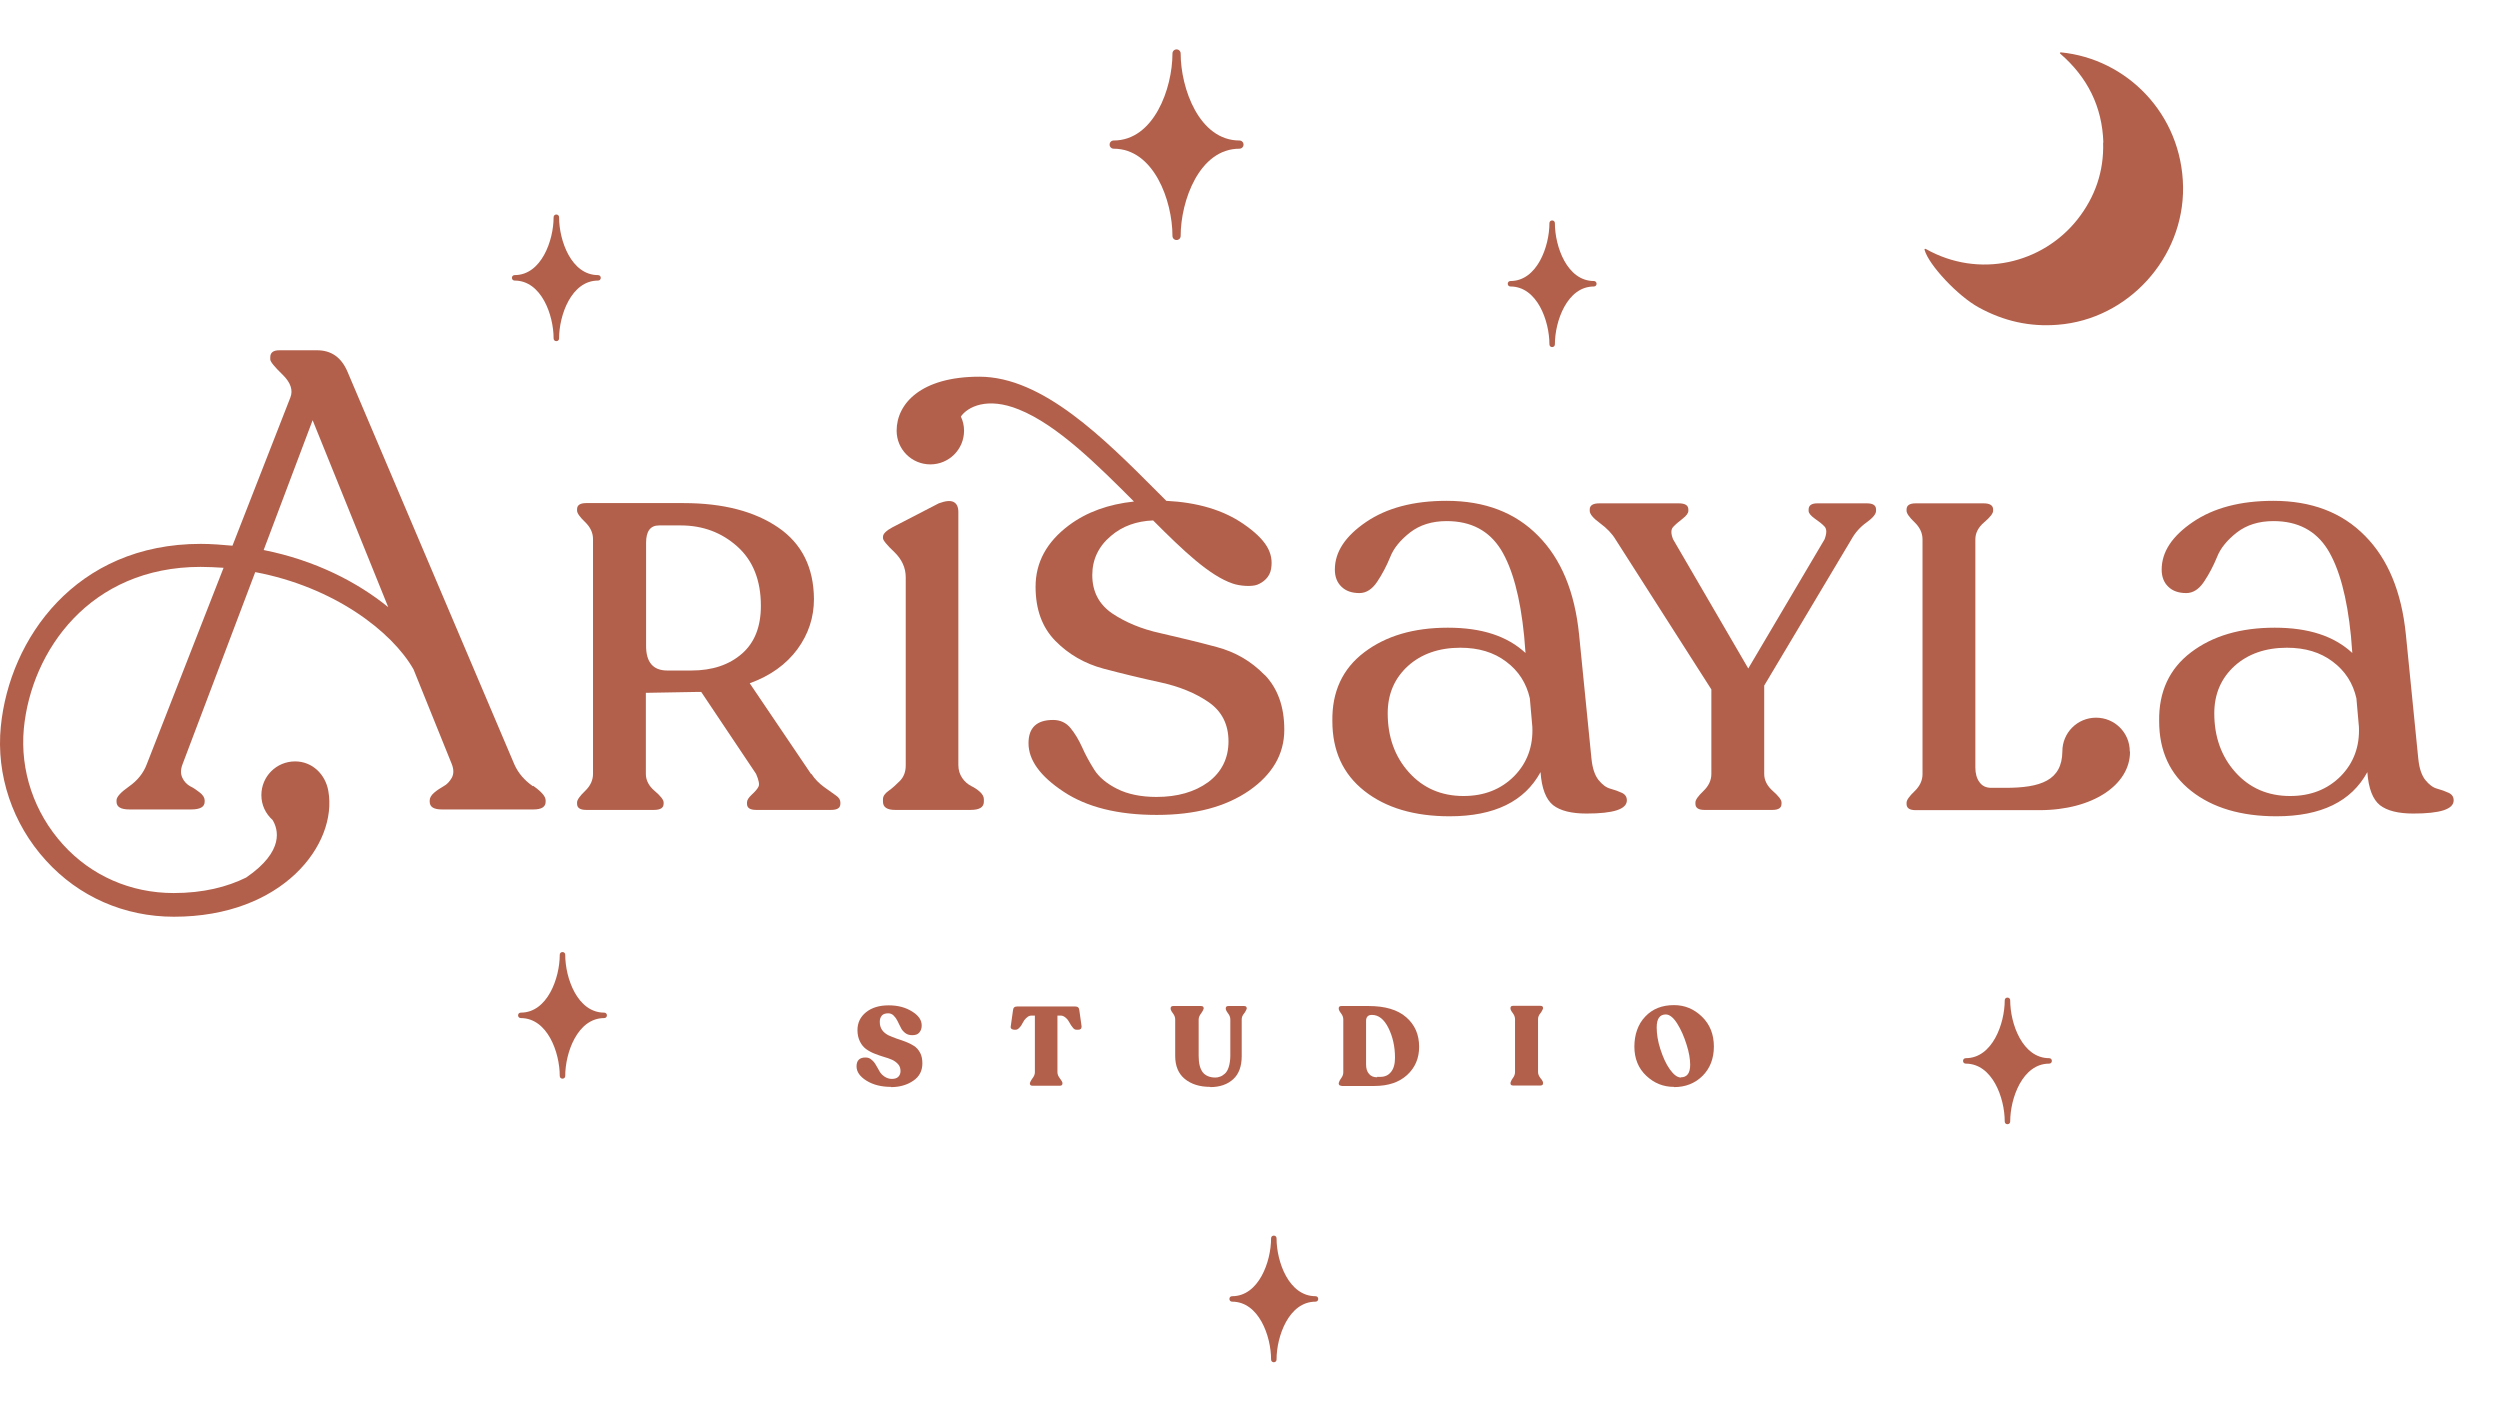 <svg xmlns="http://www.w3.org/2000/svg" width="196" height="111" viewBox="0 0 196 111" fill="none"><path d="M69.868 85.212C69.1 85.212 68.457 85.051 67.939 84.73C67.421 84.408 67.153 84.033 67.153 83.605C67.153 83.14 67.385 82.908 67.85 82.908C68.046 82.908 68.207 82.962 68.332 83.087C68.475 83.194 68.582 83.337 68.671 83.497C68.76 83.658 68.868 83.819 68.957 83.997C69.046 84.158 69.189 84.301 69.35 84.408C69.51 84.515 69.707 84.587 69.921 84.587C70.135 84.587 70.314 84.533 70.421 84.426C70.528 84.319 70.6 84.176 70.6 83.98C70.6 83.765 70.546 83.587 70.421 83.444C70.296 83.301 70.135 83.176 69.939 83.087C69.743 82.997 69.528 82.926 69.278 82.855C69.028 82.783 68.796 82.694 68.564 82.605C68.332 82.515 68.1 82.39 67.903 82.247C67.707 82.105 67.546 81.908 67.421 81.658C67.296 81.408 67.225 81.105 67.225 80.765C67.225 80.176 67.457 79.712 67.903 79.355C68.35 78.997 68.939 78.819 69.671 78.819C70.403 78.819 70.993 78.98 71.51 79.301C72.028 79.622 72.278 79.997 72.26 80.426C72.26 80.64 72.189 80.819 72.064 80.962C71.939 81.105 71.76 81.158 71.51 81.158C71.296 81.158 71.118 81.105 70.957 80.98C70.814 80.855 70.689 80.73 70.618 80.551C70.528 80.39 70.457 80.23 70.368 80.051C70.278 79.872 70.189 79.747 70.064 79.622C69.939 79.497 69.796 79.444 69.635 79.444C69.421 79.444 69.243 79.497 69.135 79.622C69.028 79.747 68.975 79.908 68.975 80.105C68.975 80.355 69.028 80.569 69.153 80.747C69.278 80.926 69.439 81.051 69.635 81.158C69.832 81.247 70.046 81.337 70.296 81.426C70.528 81.497 70.778 81.587 71.01 81.676C71.243 81.765 71.457 81.872 71.653 81.997C71.85 82.122 72.01 82.301 72.135 82.533C72.26 82.765 72.314 83.051 72.314 83.372C72.314 83.944 72.082 84.408 71.6 84.73C71.135 85.051 70.546 85.23 69.85 85.23L69.868 85.212Z" fill="#B2604B"></path><path d="M80.957 85.122C80.814 85.122 80.743 85.068 80.743 84.943V84.908C80.743 84.908 80.814 84.711 80.939 84.551C81.064 84.39 81.135 84.229 81.135 84.068V79.622H80.868C80.725 79.622 80.6 79.676 80.475 79.801C80.35 79.908 80.26 80.033 80.189 80.176C80.118 80.318 80.046 80.443 79.939 80.551C79.85 80.658 79.743 80.729 79.653 80.729H79.493C79.493 80.729 79.35 80.711 79.296 80.658C79.243 80.604 79.225 80.551 79.243 80.461L79.421 79.193C79.439 78.997 79.546 78.908 79.743 78.908H84.296C84.493 78.908 84.6 78.997 84.618 79.193L84.796 80.461C84.796 80.461 84.796 80.604 84.743 80.658C84.689 80.711 84.635 80.729 84.546 80.729H84.385C84.278 80.729 84.189 80.676 84.1 80.551C84.01 80.443 83.921 80.318 83.85 80.176C83.778 80.033 83.689 79.908 83.564 79.801C83.439 79.693 83.314 79.622 83.171 79.622H82.903V84.068C82.903 84.229 82.975 84.39 83.1 84.551C83.225 84.711 83.296 84.836 83.296 84.908V84.943C83.296 85.068 83.225 85.122 83.082 85.122H80.939H80.957Z" fill="#B2604B"></path><path d="M94.885 85.211C94.046 85.211 93.385 84.997 92.885 84.586C92.385 84.176 92.135 83.569 92.135 82.783V79.926C92.135 79.765 92.082 79.604 91.957 79.444C91.832 79.283 91.778 79.158 91.778 79.086V79.051C91.778 78.926 91.85 78.872 91.993 78.872H94.153C94.296 78.872 94.368 78.926 94.368 79.051V79.086C94.368 79.086 94.296 79.283 94.171 79.444C94.046 79.604 93.975 79.765 93.975 79.926V82.783C93.975 83.372 94.082 83.783 94.296 84.069C94.51 84.336 94.85 84.479 95.278 84.479C95.403 84.479 95.528 84.461 95.653 84.408C95.778 84.372 95.903 84.283 96.028 84.176C96.153 84.069 96.26 83.89 96.332 83.658C96.403 83.426 96.457 83.122 96.457 82.783V79.926C96.457 79.765 96.403 79.604 96.278 79.444C96.153 79.283 96.1 79.158 96.1 79.086V79.051C96.1 78.926 96.171 78.872 96.314 78.872H97.528C97.671 78.872 97.743 78.926 97.743 79.051V79.086C97.743 79.086 97.671 79.283 97.546 79.444C97.403 79.604 97.35 79.765 97.35 79.926V82.801C97.35 83.586 97.135 84.194 96.689 84.604C96.243 85.015 95.635 85.229 94.885 85.229V85.211Z" fill="#B2604B"></path><path d="M105.171 85.122C105.028 85.122 104.957 85.069 104.957 84.944V84.908C104.957 84.908 105.01 84.711 105.135 84.551C105.26 84.39 105.314 84.229 105.314 84.069V79.926C105.314 79.765 105.26 79.604 105.135 79.444C105.01 79.283 104.957 79.158 104.957 79.086V79.051C104.957 78.926 105.028 78.872 105.171 78.872H107.296C108.582 78.872 109.564 79.158 110.243 79.747C110.921 80.336 111.26 81.104 111.26 82.069C111.26 82.979 110.939 83.711 110.314 84.283C109.689 84.854 108.832 85.14 107.76 85.14H105.171V85.122ZM107.957 84.426H108.225C108.564 84.426 108.85 84.301 109.046 84.051C109.26 83.801 109.368 83.426 109.368 82.926C109.368 82.051 109.189 81.265 108.85 80.586C108.51 79.908 108.082 79.569 107.564 79.569H107.546C107.26 79.569 107.1 79.729 107.1 80.033V83.444C107.1 83.765 107.171 84.015 107.332 84.194C107.475 84.372 107.689 84.461 107.975 84.461L107.957 84.426Z" fill="#B2604B"></path><path d="M118.421 84.926V84.89C118.421 84.89 118.475 84.694 118.6 84.533C118.725 84.372 118.778 84.212 118.778 84.051V79.908C118.778 79.747 118.725 79.587 118.6 79.426C118.475 79.265 118.421 79.14 118.421 79.069V79.033C118.421 78.908 118.492 78.855 118.635 78.855H120.76C120.903 78.855 120.975 78.908 120.975 79.033V79.069C120.975 79.069 120.903 79.265 120.778 79.426C120.635 79.587 120.582 79.747 120.582 79.908V84.051C120.582 84.212 120.653 84.372 120.778 84.533C120.921 84.694 120.975 84.819 120.975 84.89V84.926C120.975 85.051 120.903 85.105 120.76 85.105H118.635C118.492 85.105 118.421 85.051 118.421 84.926Z" fill="#B2604B"></path><path d="M131.243 85.212C130.403 85.212 129.689 84.926 129.064 84.337C128.439 83.747 128.135 82.979 128.135 82.051C128.135 81.122 128.421 80.283 128.993 79.694C129.564 79.087 130.314 78.801 131.243 78.801C132.082 78.801 132.814 79.104 133.439 79.712C134.064 80.319 134.368 81.104 134.368 82.051C134.368 82.997 134.064 83.765 133.475 84.354C132.868 84.944 132.135 85.229 131.243 85.229V85.212ZM131.778 84.462C132.26 84.462 132.51 84.14 132.51 83.479C132.51 83.033 132.421 82.497 132.225 81.89C132.028 81.265 131.796 80.729 131.493 80.247C131.189 79.765 130.885 79.533 130.6 79.533C130.118 79.533 129.885 79.872 129.885 80.551C129.885 81.069 129.975 81.64 130.171 82.247C130.368 82.854 130.6 83.39 130.903 83.819C131.207 84.247 131.493 84.479 131.796 84.479L131.778 84.462Z" fill="#B2604B"></path><path d="M63.617 60.675C63.885 61.086 64.225 61.425 64.618 61.711C65.01 61.997 65.314 62.211 65.546 62.372C65.778 62.533 65.885 62.711 65.885 62.908V63.015C65.885 63.336 65.653 63.497 65.171 63.497H59.278C58.796 63.497 58.564 63.336 58.564 63.015V62.908C58.564 62.729 58.689 62.533 58.939 62.3C59.189 62.068 59.367 61.872 59.457 61.693C59.564 61.515 59.492 61.175 59.278 60.675L54.975 54.247H54.671L50.635 54.318V60.675C50.635 61.175 50.867 61.622 51.332 62.015C51.796 62.408 52.028 62.711 52.028 62.908V63.015C52.028 63.336 51.778 63.497 51.278 63.497H45.957C45.475 63.497 45.242 63.336 45.242 63.015V62.908C45.242 62.711 45.457 62.408 45.867 62.015C46.278 61.622 46.492 61.175 46.492 60.675V42.265C46.492 41.765 46.278 41.318 45.867 40.925C45.457 40.533 45.242 40.229 45.242 40.033V39.925C45.242 39.604 45.475 39.443 45.957 39.443H53.6C56.689 39.443 59.153 40.086 61.01 41.354C62.867 42.622 63.796 44.497 63.814 46.961C63.814 48.408 63.385 49.711 62.51 50.908C61.635 52.086 60.403 52.979 58.778 53.568L63.582 60.675H63.617ZM54.207 52.568C55.85 52.568 57.171 52.122 58.171 51.247C59.171 50.372 59.653 49.122 59.653 47.497C59.653 45.515 59.046 43.961 57.814 42.854C56.582 41.747 55.1 41.193 53.367 41.193H51.671C50.992 41.193 50.653 41.64 50.653 42.55V50.64C50.653 51.925 51.207 52.568 52.314 52.568H54.207Z" fill="#B2604B"></path><path d="M146.367 39.462C146.85 39.462 147.082 39.623 147.082 39.944V40.051C147.082 40.301 146.832 40.605 146.332 40.962C145.832 41.319 145.439 41.766 145.153 42.283L138.314 53.748V60.676C138.314 61.176 138.546 61.623 138.992 62.016C139.439 62.408 139.671 62.712 139.671 62.908V63.016C139.671 63.337 139.439 63.498 138.957 63.498H133.635C133.153 63.498 132.921 63.337 132.921 63.016V62.908C132.921 62.712 133.135 62.408 133.546 62.016C133.957 61.623 134.171 61.176 134.171 60.676V54.051L126.653 42.283C126.385 41.837 125.975 41.408 125.439 41.016C124.903 40.623 124.635 40.301 124.635 40.051V39.944C124.635 39.623 124.885 39.462 125.385 39.462H131.617C132.117 39.462 132.367 39.623 132.367 39.944V40.051C132.367 40.23 132.207 40.444 131.903 40.676C131.6 40.908 131.35 41.123 131.171 41.319C130.992 41.516 130.992 41.837 131.171 42.283L137.064 52.408L143.046 42.283C143.225 41.801 143.225 41.48 143.046 41.283C142.867 41.087 142.617 40.891 142.278 40.658C141.957 40.426 141.796 40.23 141.796 40.051V39.944C141.796 39.623 142.028 39.462 142.475 39.462H146.367Z" fill="#B2604B"></path><path d="M70.171 63.497C69.546 63.497 69.225 63.283 69.225 62.854V62.658C69.225 62.426 69.368 62.211 69.671 61.997C69.975 61.783 70.26 61.515 70.564 61.211C70.868 60.89 71.01 60.497 71.01 59.997V45.265C71.01 44.515 70.707 43.854 70.118 43.283C69.528 42.729 69.225 42.354 69.225 42.193V42.086C69.225 41.854 69.475 41.604 69.975 41.336L73.6 39.461C74.135 39.265 74.51 39.229 74.76 39.354C75.01 39.479 75.135 39.747 75.135 40.14V59.979C75.135 60.372 75.243 60.711 75.439 60.997C75.635 61.283 75.868 61.479 76.135 61.622C76.403 61.747 76.635 61.908 76.832 62.086C77.028 62.265 77.135 62.461 77.135 62.658V62.854C77.135 63.283 76.796 63.497 76.1 63.497H70.189H70.171Z" fill="#B2604B"></path><path d="M124.778 59.532C124.85 60.229 125.028 60.765 125.314 61.14C125.617 61.515 125.921 61.747 126.26 61.836C126.582 61.925 126.885 62.032 127.153 62.157C127.421 62.282 127.546 62.479 127.546 62.747C127.546 63.443 126.492 63.782 124.385 63.782C123.207 63.782 122.332 63.568 121.76 63.122C121.207 62.675 120.867 61.818 120.778 60.532C119.528 62.836 117.153 63.997 113.653 63.997C110.885 63.997 108.653 63.336 106.975 62.015C105.296 60.693 104.457 58.872 104.457 56.532C104.421 54.229 105.26 52.425 106.957 51.14C108.653 49.854 110.832 49.211 113.51 49.211C116.189 49.211 118.171 49.872 119.6 51.193L119.492 49.854C119.189 46.818 118.582 44.568 117.671 43.086C116.742 41.604 115.332 40.854 113.421 40.854C112.26 40.854 111.314 41.157 110.546 41.747C109.796 42.336 109.26 42.979 108.992 43.675C108.707 44.372 108.367 45.015 107.975 45.604C107.582 46.193 107.117 46.497 106.582 46.497C105.992 46.497 105.51 46.336 105.171 45.997C104.832 45.675 104.653 45.229 104.653 44.657C104.653 43.265 105.475 42.032 107.1 40.925C108.725 39.818 110.832 39.265 113.403 39.265C116.403 39.265 118.796 40.175 120.6 42.015C122.403 43.836 123.457 46.407 123.796 49.711L124.778 59.55V59.532ZM114.742 62.407C116.35 62.407 117.671 61.89 118.707 60.854C119.725 59.818 120.207 58.515 120.135 56.979L119.939 54.747C119.671 53.568 119.064 52.604 118.082 51.872C117.117 51.14 115.921 50.782 114.492 50.782C112.814 50.782 111.439 51.265 110.385 52.211C109.332 53.175 108.796 54.407 108.796 55.925C108.796 57.765 109.35 59.318 110.457 60.55C111.564 61.782 112.992 62.407 114.742 62.407Z" fill="#B2604B"></path><path d="M189.6 59.532C189.671 60.229 189.85 60.765 190.135 61.14C190.439 61.515 190.742 61.747 191.082 61.836C191.403 61.925 191.707 62.032 191.975 62.157C192.242 62.282 192.367 62.479 192.367 62.747C192.367 63.443 191.314 63.782 189.207 63.782C188.028 63.782 187.153 63.568 186.582 63.122C186.028 62.675 185.689 61.818 185.6 60.532C184.35 62.836 181.975 63.997 178.475 63.997C175.707 63.997 173.475 63.336 171.796 62.015C170.117 60.693 169.278 58.872 169.278 56.532C169.242 54.229 170.082 52.425 171.778 51.14C173.475 49.854 175.653 49.211 178.332 49.211C181.01 49.211 182.992 49.872 184.421 51.193L184.314 49.854C184.01 46.818 183.403 44.568 182.492 43.086C181.564 41.604 180.153 40.854 178.242 40.854C177.082 40.854 176.135 41.157 175.367 41.747C174.617 42.336 174.082 42.979 173.814 43.675C173.528 44.372 173.189 45.015 172.796 45.604C172.403 46.193 171.939 46.497 171.403 46.497C170.814 46.497 170.332 46.336 169.992 45.997C169.653 45.675 169.475 45.229 169.475 44.657C169.475 43.265 170.296 42.032 171.921 40.925C173.546 39.818 175.653 39.265 178.225 39.265C181.225 39.265 183.617 40.175 185.421 42.015C187.225 43.836 188.278 46.407 188.617 49.711L189.6 59.55V59.532ZM179.546 62.407C181.153 62.407 182.475 61.89 183.51 60.854C184.528 59.818 185.01 58.515 184.939 56.979L184.742 54.747C184.475 53.568 183.867 52.604 182.885 51.872C181.921 51.14 180.725 50.782 179.296 50.782C177.617 50.782 176.242 51.265 175.189 52.211C174.135 53.175 173.6 54.407 173.6 55.925C173.6 57.765 174.153 59.318 175.26 60.55C176.367 61.782 177.796 62.407 179.546 62.407Z" fill="#B2604B"></path><path d="M41.778 61.64C41.117 61.176 40.635 60.622 40.332 59.944L27.242 29.14C26.76 28.015 25.975 27.461 24.85 27.461H21.903C21.421 27.461 21.189 27.64 21.189 28.015V28.176C21.189 28.354 21.51 28.747 22.153 29.372C22.796 29.997 22.992 30.604 22.76 31.176L18.225 42.783C17.421 42.711 16.582 42.64 15.725 42.64C5.939 42.64 0.743 50.069 0.064 56.961C-0.311 60.747 0.975 64.586 3.6 67.461C6.171 70.301 9.743 71.872 13.635 71.872C22.171 71.872 26.475 66.194 25.742 62.015C25.51 60.694 24.475 59.694 23.135 59.694C21.671 59.694 20.492 60.872 20.492 62.336C20.492 63.122 20.832 63.801 21.367 64.283C21.796 64.979 22.35 66.711 19.296 68.801C17.814 69.533 15.939 70.015 13.617 70.015C10.242 70.015 7.153 68.658 4.939 66.211C2.671 63.711 1.564 60.408 1.868 57.122C2.457 51.015 7.046 44.444 15.725 44.444C16.332 44.444 16.939 44.479 17.528 44.515L11.51 59.908C11.242 60.622 10.778 61.194 10.117 61.658C9.457 62.122 9.135 62.479 9.135 62.747V62.854C9.135 63.265 9.475 63.461 10.153 63.461H14.975C15.689 63.461 16.046 63.265 16.046 62.854V62.747C16.046 62.551 15.921 62.336 15.671 62.14C15.421 61.944 15.171 61.765 14.903 61.64C14.653 61.497 14.439 61.283 14.296 60.979C14.153 60.676 14.153 60.319 14.314 59.908L20.01 44.854C26.171 46.015 30.725 49.497 32.421 52.479L35.421 59.908C35.582 60.319 35.582 60.676 35.421 60.979C35.242 61.283 35.046 61.497 34.778 61.64C34.528 61.783 34.278 61.944 34.046 62.14C33.814 62.336 33.689 62.551 33.689 62.747V62.854C33.689 63.265 34.01 63.461 34.653 63.461H41.814C42.457 63.461 42.778 63.265 42.778 62.854V62.747C42.778 62.444 42.457 62.069 41.796 61.604L41.778 61.64ZM24.51 32.944L30.439 47.604C28.028 45.64 24.707 43.926 20.671 43.122L24.51 32.944Z" fill="#B2604B"></path><path d="M166.975 58.908C166.975 57.444 165.796 56.266 164.332 56.266C162.868 56.266 161.689 57.444 161.689 58.908C161.671 61.194 159.975 61.766 157.225 61.766H156.118C155.707 61.766 155.403 61.623 155.189 61.319C154.975 61.033 154.868 60.641 154.868 60.176V42.283C154.868 41.783 155.1 41.337 155.564 40.944C156.028 40.551 156.26 40.248 156.26 40.051V39.944C156.26 39.623 156.01 39.462 155.51 39.462H150.189C149.707 39.462 149.475 39.623 149.475 39.944V40.051C149.475 40.248 149.689 40.551 150.1 40.944C150.51 41.337 150.725 41.783 150.725 42.283V60.694C150.725 61.194 150.51 61.641 150.1 62.033C149.689 62.426 149.475 62.73 149.475 62.926V63.033C149.475 63.355 149.707 63.516 150.189 63.516H159.903C164.064 63.516 166.993 61.533 166.993 58.944L166.975 58.908Z" fill="#B2604B"></path><path d="M99.153 52.926C98.118 51.855 96.868 51.123 95.403 50.73C93.939 50.337 92.457 49.98 90.975 49.64C89.493 49.319 88.225 48.783 87.189 48.087C86.153 47.373 85.635 46.373 85.635 45.087C85.635 43.873 86.118 42.837 87.1 42.015C87.993 41.248 89.1 40.855 90.403 40.801C92.796 43.194 94.814 45.123 96.635 45.748C97.189 45.944 98.135 46.015 98.582 45.837C99.028 45.658 99.546 45.265 99.653 44.605C99.868 43.337 99.26 42.301 97.475 41.069C95.885 39.98 93.885 39.39 91.439 39.265C91.225 39.051 91.028 38.855 90.814 38.64C86.564 34.373 81.743 29.533 76.778 29.533C72.189 29.533 70.296 31.658 70.296 33.765C70.296 35.23 71.475 36.408 72.939 36.408C74.403 36.408 75.582 35.23 75.582 33.765C75.582 33.373 75.493 32.998 75.332 32.658C75.85 31.908 77.385 31.087 79.885 32.105C82.903 33.319 86.046 36.462 88.903 39.319C86.903 39.533 85.207 40.14 83.814 41.176C82.064 42.48 81.189 44.087 81.189 45.998C81.189 47.783 81.707 49.194 82.743 50.248C83.778 51.301 85.046 52.033 86.528 52.426C88.01 52.819 89.493 53.176 90.975 53.498C92.457 53.819 93.725 54.337 94.76 55.051C95.796 55.765 96.314 56.801 96.314 58.123C96.314 59.444 95.778 60.533 94.725 61.319C93.671 62.087 92.314 62.48 90.671 62.48C89.457 62.48 88.421 62.265 87.6 61.855C86.778 61.444 86.171 60.944 85.796 60.355C85.421 59.765 85.1 59.176 84.832 58.569C84.564 57.98 84.26 57.48 83.921 57.069C83.582 56.658 83.118 56.444 82.564 56.444C81.278 56.444 80.635 57.051 80.635 58.265C80.635 59.587 81.546 60.855 83.385 62.069C85.207 63.283 87.653 63.89 90.689 63.89C93.725 63.89 96.1 63.248 97.939 61.98C99.76 60.712 100.689 59.123 100.689 57.212C100.689 55.39 100.171 53.962 99.135 52.89L99.153 52.926Z" fill="#B2604B"></path><path d="M164.885 11.175C164.957 13.425 164.26 15.443 162.867 17.211C160.117 20.675 155.153 21.872 150.975 19.515C150.921 19.497 150.867 19.515 150.885 19.586C151.207 20.765 153.492 23.211 155.135 24.104C157.082 25.175 159.135 25.64 161.332 25.461C166.85 25.033 171.225 20.211 171.153 14.658C171.064 8.925 166.725 4.604 161.564 4.104C161.51 4.104 161.475 4.175 161.528 4.211C163.671 6.068 164.814 8.372 164.903 11.175H164.885Z" fill="#B2604B"></path><path d="M97.171 11.015C94.028 11.015 92.564 6.944 92.564 4.194C92.564 4.015 92.421 3.872 92.243 3.872C92.064 3.872 91.921 4.015 91.921 4.194C91.921 6.944 90.457 11.015 87.314 11.015C87.135 11.015 86.993 11.158 86.993 11.336C86.993 11.515 87.135 11.658 87.314 11.658C90.457 11.658 91.921 15.729 91.921 18.497C91.921 18.676 92.064 18.819 92.243 18.819C92.421 18.819 92.564 18.676 92.564 18.497C92.564 15.747 94.028 11.658 97.171 11.658C97.35 11.658 97.493 11.515 97.493 11.336C97.493 11.158 97.35 11.015 97.171 11.015Z" fill="#B2604B"></path><path d="M46.885 21.568C44.796 21.568 43.832 18.872 43.832 17.033C43.832 16.908 43.742 16.818 43.617 16.818C43.492 16.818 43.403 16.908 43.403 17.033C43.403 18.854 42.439 21.568 40.35 21.568C40.225 21.568 40.135 21.658 40.135 21.783C40.135 21.908 40.225 21.997 40.35 21.997C42.439 21.997 43.403 24.693 43.403 26.533C43.403 26.658 43.492 26.747 43.617 26.747C43.742 26.747 43.832 26.658 43.832 26.533C43.832 24.711 44.796 21.997 46.885 21.997C47.01 21.997 47.1 21.908 47.1 21.783C47.1 21.658 47.01 21.568 46.885 21.568Z" fill="#B2604B"></path><path d="M124.957 22.032C122.867 22.032 121.903 19.336 121.903 17.497C121.903 17.372 121.814 17.282 121.689 17.282C121.564 17.282 121.475 17.372 121.475 17.497C121.475 19.318 120.51 22.032 118.421 22.032C118.296 22.032 118.207 22.122 118.207 22.247C118.207 22.372 118.296 22.461 118.421 22.461C120.51 22.461 121.475 25.157 121.475 26.997C121.475 27.122 121.564 27.211 121.689 27.211C121.814 27.211 121.903 27.122 121.903 26.997C121.903 25.175 122.867 22.461 124.957 22.461C125.082 22.461 125.171 22.372 125.171 22.247C125.171 22.122 125.082 22.032 124.957 22.032Z" fill="#B2604B"></path><path d="M103.135 101.622C101.046 101.622 100.082 98.926 100.082 97.086C100.082 96.961 99.992 96.872 99.867 96.872C99.742 96.872 99.653 96.961 99.653 97.086C99.653 98.908 98.689 101.622 96.6 101.622C96.475 101.622 96.385 101.711 96.385 101.836C96.385 101.961 96.475 102.051 96.6 102.051C98.689 102.051 99.653 104.747 99.653 106.586C99.653 106.711 99.742 106.801 99.867 106.801C99.992 106.801 100.082 106.711 100.082 106.586C100.082 104.765 101.046 102.051 103.135 102.051C103.26 102.051 103.35 101.961 103.35 101.836C103.35 101.711 103.26 101.622 103.135 101.622Z" fill="#B2604B"></path><path d="M160.653 82.961C158.564 82.961 157.6 80.264 157.6 78.425C157.6 78.3 157.51 78.211 157.385 78.211C157.26 78.211 157.171 78.3 157.171 78.425C157.171 80.247 156.207 82.961 154.117 82.961C153.992 82.961 153.903 83.05 153.903 83.175C153.903 83.3 153.992 83.389 154.117 83.389C156.207 83.389 157.171 86.086 157.171 87.925C157.171 88.05 157.26 88.139 157.385 88.139C157.51 88.139 157.6 88.05 157.6 87.925C157.6 86.104 158.564 83.389 160.653 83.389C160.778 83.389 160.867 83.3 160.867 83.175C160.867 83.05 160.778 82.961 160.653 82.961Z" fill="#B2604B"></path><path d="M47.367 79.39C45.278 79.39 44.314 76.693 44.314 74.854C44.314 74.729 44.225 74.64 44.1 74.64C43.975 74.64 43.885 74.729 43.885 74.854C43.885 76.675 42.921 79.39 40.832 79.39C40.707 79.39 40.617 79.479 40.617 79.604C40.617 79.729 40.707 79.818 40.832 79.818C42.921 79.818 43.885 82.515 43.885 84.354C43.885 84.479 43.975 84.568 44.1 84.568C44.225 84.568 44.314 84.479 44.314 84.354C44.314 82.532 45.278 79.818 47.367 79.818C47.492 79.818 47.582 79.729 47.582 79.604C47.582 79.479 47.492 79.39 47.367 79.39Z" fill="#B2604B"></path></svg>